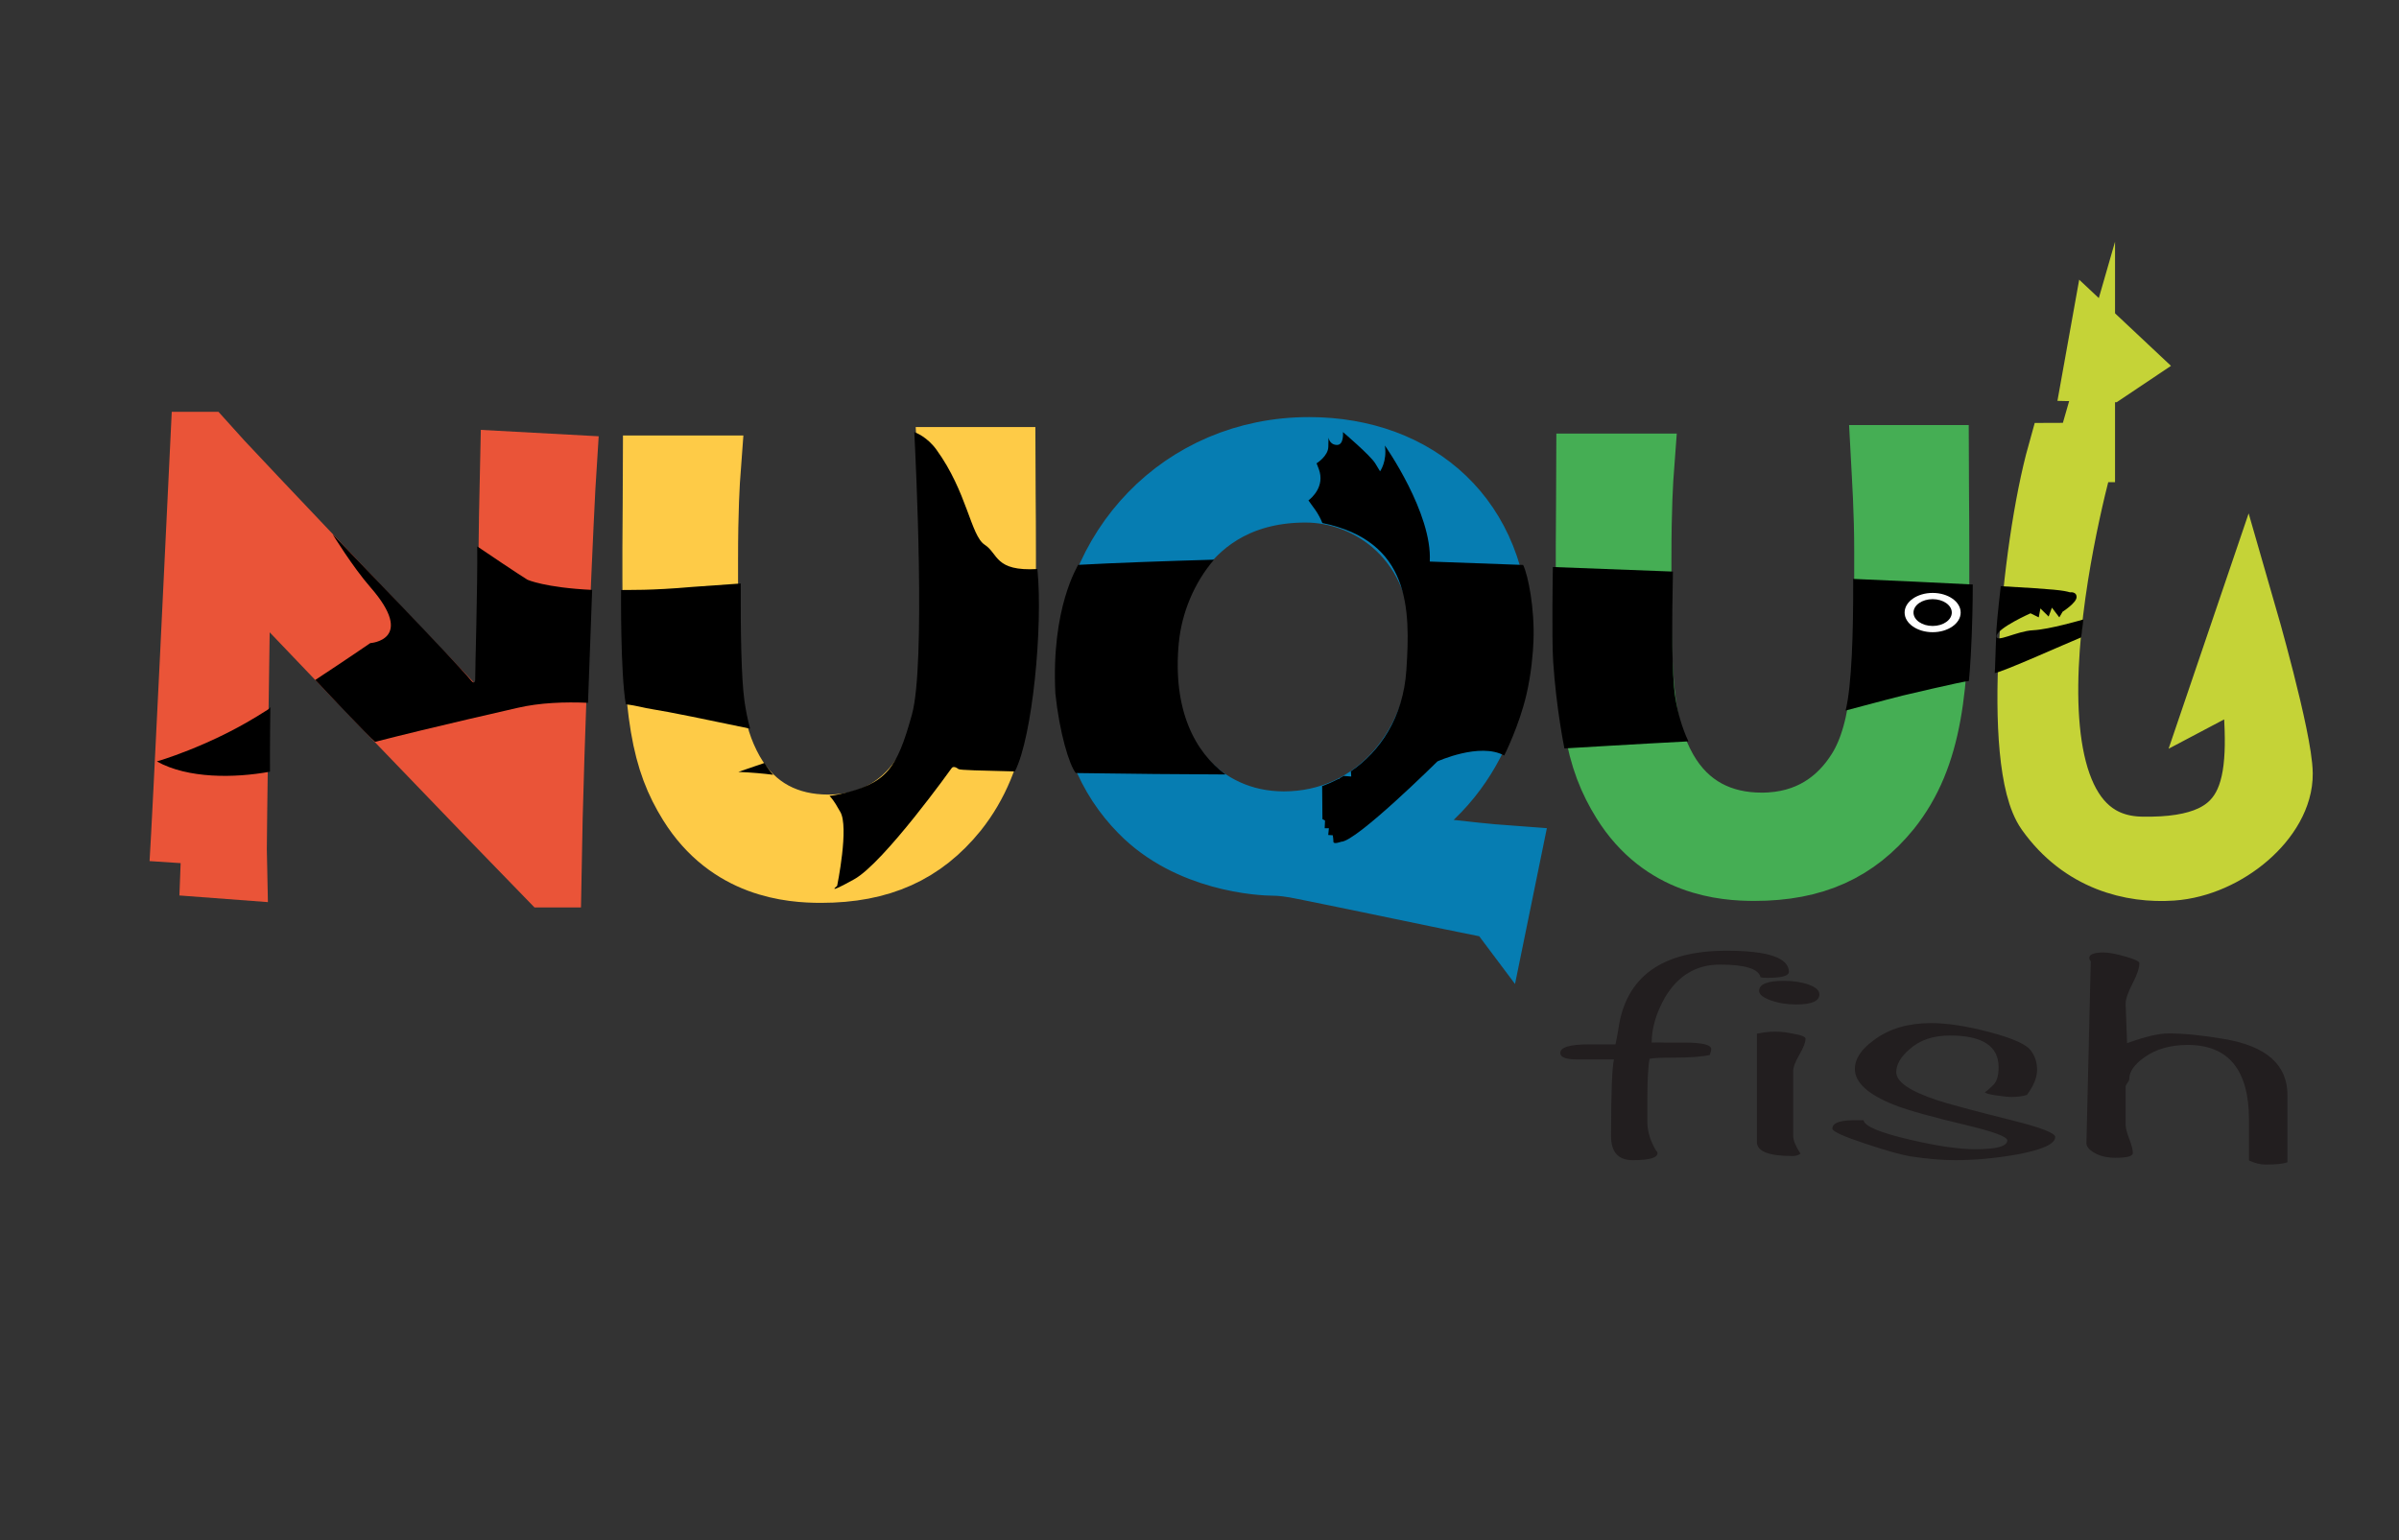 <?xml version="1.0" encoding="UTF-8"?>
<svg xmlns="http://www.w3.org/2000/svg" xmlns:xlink="http://www.w3.org/1999/xlink" viewBox="0 0 927.03 595.28">
  <rect x="0" y="0" width="927.03" height="595.28" fill="#333333" stroke="none"/>
  <defs>
    <style>
      .cls-1, .cls-2, .cls-3, .cls-4, .cls-5, .cls-6 {
        fill: none;
      }

      .cls-2 {
        stroke: #c5d337;
        stroke-width: 23px;
      }

      .cls-2, .cls-3, .cls-4, .cls-5, .cls-6 {
        stroke-miterlimit: 10;
      }

      .cls-7 {
        clip-path: url(#clippath);
      }

      .cls-8 {
        fill: #fff;
      }

      .cls-9 {
        fill: #c5d337;
      }

      .cls-10 {
        fill: #1d1d1b;
      }

      .cls-11 {
        fill: #221e1f;
        mix-blend-mode: multiply;
      }

      .cls-12 {
        clip-path: url(#clippath-1);
      }

      .cls-13 {
        clip-path: url(#clippath-3);
      }

      .cls-14 {
        clip-path: url(#clippath-2);
      }

      .cls-3 {
        stroke: #45ae54;
      }

      .cls-3, .cls-4, .cls-5, .cls-6 {
        stroke-width: 25px;
      }

      .cls-4 {
        stroke: #067db2;
      }

      .cls-5 {
        stroke: #ea5438;
      }

      .cls-6 {
        stroke: #fecb47;
      }

      .cls-15 {
        isolation: isolate;
      }

      .cls-16 {
        opacity: 0;
      }
    </style>
    <clipPath id="clippath">
      <rect class="cls-1" width="927.03" height="595.28"/>
    </clipPath>
    <clipPath id="clippath-1">
      <rect class="cls-1" x="509.82" y="360.98" width="297.3" height="84"/>
    </clipPath>
    <clipPath id="clippath-2">
      <rect class="cls-1" x="509.82" y="360.98" width="297.3" height="84"/>
    </clipPath>
    <clipPath id="clippath-3">
      <rect class="cls-1" width="927.03" height="595.28"/>
    </clipPath>
  </defs>
  <g class="cls-15">
    <g id="Layer_1" data-name="Layer 1">
      <g class="cls-7">
        <g class="cls-12">
          <g class="cls-16">
            <g class="cls-14">
              <rect class="cls-8" x="509.82" y="360.98" width="297.3" height="84"/>
            </g>
          </g>
        </g>
        <g class="cls-13">
          <path d="M70.27,333.6c1.08-16.41,6.92-139.41,8.01-161.95h.43c6.06,7,110.77,117.09,117.7,124.09,0-6.13,1.3-109.21,1.51-116.43l20.12,1.09c-.87,13.13-4.98,102.64-5.84,157.8h-.43c-5.84-5.91-115.32-119.5-119.65-124.97,0,7.66-1.73,114.68-1.51,121.9l-20.34-1.53Z"/>
          <path class="cls-5" d="M70.27,333.6c1.08-16.41,6.92-139.41,8.01-161.95h.43c6.06,7,110.77,117.09,117.7,124.09,0-6.13,1.3-109.21,1.51-116.43l20.12,1.09c-.87,13.13-4.98,102.64-5.84,157.8h-.43c-5.84-5.91-115.32-119.5-119.65-124.97,0,7.66-1.73,114.68-1.51,121.9l-20.34-1.53Z"/>
          <path d="M272.71,231.59c0,35.45,1.51,51.65,9.95,66.75,8.44,14.88,21.85,21.23,37.43,21.23,18.61,0,30.51-9.41,37.65-20.79,10.39-16.42,10.6-43.11,10.6-77.48v-7.66c0-15.1-.86-28.01-1.3-36.11h20.55c0,4.82,.22,19.26,.22,36.55v10.07c0,42.02-2.38,68.72-18.61,89.07-12.76,15.76-28.99,23.2-51.93,23.2-11.68,0-35.27-1.75-50.41-26.04-10.17-16.42-13.85-33.49-13.85-86.67v-11.82c0-10.07,.22-26.04,.22-31.08h20.55c-.43,5.69-1.08,15.98-1.08,35.89v14.88Z"/>
          <path class="cls-6" d="M272.71,231.59c0,35.45,1.51,51.65,9.95,66.75,8.44,14.88,21.85,21.23,37.43,21.23,18.61,0,30.51-9.41,37.65-20.79,10.39-16.42,10.6-43.11,10.6-77.48v-7.66c0-15.1-.86-28.01-1.3-36.11h20.55c0,4.82,.22,19.26,.22,36.55v10.07c0,42.02-2.38,68.72-18.61,89.07-12.76,15.76-28.99,23.2-51.93,23.2-11.68,0-35.27-1.75-50.41-26.04-10.17-16.42-13.85-33.49-13.85-86.67v-11.82c0-10.07,.22-26.04,.22-31.08h20.55c-.43,5.69-1.08,15.98-1.08,35.89v14.88Z"/>
          <path d="M578.75,350.52c-24.23-4.82-50.63-10.51-74.64-15.32-5.19-1.09-9.09-1.53-11.68-1.53-5.19,0-32.89-1.53-51.28-20.35-12.55-12.69-20.34-30.42-20.34-53.62,0-47.27,35.92-86.01,85.03-86.01,41.76,0,72.7,27.14,72.7,72,0,28.23-13.2,63.47-52.14,79.01v.88c20.34,1.97,41.11,4.81,56.25,5.91l-3.89,19.04Zm-20.99-102.86c0-38.96-28.13-58.22-53.22-58.22-47.17,0-63.18,40.71-63.18,68.28,0,33.49,22.07,60.62,54.74,60.62,35.27,0,61.66-29.55,61.66-70.69"/>
          <path class="cls-4" d="M578.75,350.52c-24.23-4.82-50.63-10.51-74.64-15.32-5.19-1.09-9.09-1.53-11.68-1.53-5.19,0-32.89-1.53-51.28-20.35-12.55-12.69-20.34-30.42-20.34-53.62,0-47.27,35.92-86.01,85.03-86.01,41.76,0,72.7,27.14,72.7,72,0,28.23-13.2,63.47-52.14,79.01v.88c20.34,1.97,41.11,4.81,56.25,5.91l-3.89,19.04Zm-20.99-102.86c0-38.96-28.13-58.22-53.22-58.22-47.17,0-63.18,40.71-63.18,68.28,0,33.49,22.07,60.62,54.74,60.62,35.27,0,61.66-29.55,61.66-70.69Z"/>
          <path d="M633.38,230.84c0,35.46,1.51,51.65,9.95,66.75,8.44,14.88,21.85,21.23,37.43,21.23,18.61,0,30.51-9.41,37.65-20.79,10.38-16.42,10.6-43.11,10.6-77.48v-7.66c0-15.1-.87-28.01-1.3-36.11h20.55c0,4.81,.22,19.26,.22,36.55v10.07c0,42.02-2.38,68.72-18.61,89.07-12.77,15.76-28.99,23.2-51.92,23.2-11.68,0-35.27-1.75-50.41-26.04-10.17-16.42-13.85-33.49-13.85-86.67v-11.82c0-10.07,.22-26.04,.22-31.08h20.55c-.43,5.69-1.08,15.98-1.08,35.89v14.88Z"/>
          <path class="cls-3" d="M633.38,230.84c0,35.46,1.51,51.65,9.95,66.75,8.44,14.88,21.85,21.23,37.43,21.23,18.61,0,30.51-9.41,37.65-20.79,10.38-16.42,10.6-43.11,10.6-77.48v-7.66c0-15.1-.87-28.01-1.3-36.11h20.55c0,4.81,.22,19.26,.22,36.55v10.07c0,42.02-2.38,68.72-18.61,89.07-12.77,15.76-28.99,23.2-51.92,23.2-11.68,0-35.27-1.75-50.41-26.04-10.17-16.42-13.85-33.49-13.85-86.67v-11.82c0-10.07,.22-26.04,.22-31.08h20.55c-.43,5.69-1.08,15.98-1.08,35.89v14.88Z"/>
          <path class="cls-11" d="M691.25,375.63c0,1.52-2.8,2.28-8.41,2.28-1.12,0-1.96-.08-2.52-.23-.75-3.27-5.99-4.9-15.71-4.9-9.16,0-16.27,4.28-21.31,12.83-3.37,6.04-5.05,11.8-5.05,17.31,1.31-.07,2.99-.07,5.05,0h7.57c6.92,0,10.38,.84,10.38,2.51,0,.53-.19,1.29-.56,2.28-3.03,.68-7.76,1.03-14.18,1.03-4.92,0-7.95,.15-9.08,.46-.57,2.97-.85,8.33-.85,16.1v8.22c0,3.65,1.1,7.35,3.32,11.07,.4,.38,.61,.73,.61,1.03,0,1.83-3.18,2.74-9.54,2.74-5.61,0-8.41-3.08-8.41-9.25,0-16.74,.37-26.64,1.12-29.68h-14.3c-4.3,0-6.45-.84-6.45-2.51,0-2.21,3.74-3.31,11.22-3.31h10.1c.37-1.52,.74-3.46,1.12-5.82,2.8-20.24,16.73-30.37,41.79-30.37,16.08,0,24.12,2.74,24.12,8.22"/>
          <path class="cls-11" d="M697.7,401.44c0,1.37-.8,3.43-2.38,6.17-1.59,2.74-2.38,4.79-2.38,6.16v25.23c0,1.67,.93,3.96,2.8,6.85-.75,.61-1.78,.91-3.08,.91-9.16,0-13.74-1.79-13.74-5.37v-41.9c2.43-.53,4.77-.8,7.01-.8s4.58,.27,7.01,.8c3.18,.53,4.77,1.18,4.77,1.94m5.33-17.12c0,2.59-2.99,3.88-8.97,3.88-3.55,0-6.83-.53-9.82-1.6-2.99-1.07-4.49-2.28-4.49-3.65,0-2.59,3.18-3.88,9.54-3.88,3.74,0,6.96,.5,9.68,1.48,2.71,.99,4.07,2.25,4.07,3.77"/>
          <path class="cls-11" d="M794.17,439.43c0,2.67-4.96,4.92-14.86,6.75-8.23,1.45-16.17,2.18-23.84,2.18-5.05,0-10.85-.5-17.39-1.49-3.55-.61-9.26-2.22-17.11-4.83-8.6-2.84-12.9-4.79-12.9-5.87,0-2.38,3.46-3.45,10.38-3.22h1.68c.37,2.31,6.35,4.81,17.95,7.5,10.47,2.46,18.88,3.69,25.24,3.69,8.23,0,12.34-1.14,12.34-3.43,0-1.37-5.05-3.28-15.14-5.72-13.84-3.28-23.28-5.91-28.33-7.9-10.28-4.04-15.42-8.7-15.42-13.96,0-3.97,2.52-7.74,7.57-11.33,5.79-4.27,13.08-6.41,21.88-6.41,6.35,0,14.02,1.2,23,3.6,8.98,2.4,14.21,4.81,15.71,7.25,1.5,2.06,2.25,4.45,2.25,7.19,0,2.97-1.31,6.21-3.93,9.71-1.68,.53-3.64,.8-5.89,.8-1.31,0-3.37-.21-6.17-.63-2.81-.42-4.21-.86-4.21-1.31,0,.3,1.03-.53,3.09-2.51,1.49-1.29,2.24-3.65,2.24-7.08,0-8.14-6.27-12.22-18.79-12.22-6.55,0-11.78,1.79-15.71,5.38-3.37,2.9-5.05,5.84-5.05,8.81,0,3.74,5.33,7.36,15.99,10.87,3.55,1.22,13.37,3.85,29.45,7.9,10.66,2.67,15.99,4.77,15.99,6.29"/>
          <path class="cls-11" d="M883.92,449.16c-1.5,.61-4.3,.91-8.41,.91-2.06,0-4.21-.53-6.45-1.6v-15.64c0-19.33-7.9-29-23.69-29-6.69,0-12.27,1.6-16.73,4.79-3.9,2.74-5.85,5.56-5.85,8.45,0,.31-.24,.78-.7,1.43-.47,.65-.7,1.12-.7,1.43v14.61c0,1.29,.46,3.16,1.4,5.59,.93,2.44,1.4,4.26,1.4,5.48s-2.24,1.83-6.73,1.83c-3.18,0-5.85-.61-7.99-1.83-2.15-1.22-3.23-2.48-3.23-3.77l1.68-70.31c-.38-.46-.56-.91-.56-1.37,0-1.37,1.87-2.06,5.61-2.06,1.87,0,4.63,.52,8.27,1.55,3.65,1.03,5.47,1.89,5.47,2.58,0,1.83-.89,4.47-2.66,7.9-1.78,3.44-2.66,6.03-2.66,7.79,0,.15,.18,5.23,.56,15.23,6.92-2.51,12.24-3.77,15.99-3.77,5.98,0,13.18,.72,21.59,2.17,16.27,2.74,24.4,9.97,24.4,21.69v25.92Z"/>
          <polygon class="cls-9" points="817.93 155.45 795.04 154.92 803.45 108.09 838.92 141.39 817.93 155.45"/>
          <path d="M104.45,273.25s-.31,.59-.77,.88c-1.35,.85-2.69,1.68-4.01,2.5-19.47,12.02-39.06,17.64-39.06,17.64,12.02,6.68,30,6.47,43.72,3.96-.07-8.33,.13-24.98,.13-24.98"/>
          <path d="M203.83,224.05s-3.4-2.04-19.42-12.89c.17,15.95-.79,46.33-.79,51.73,0,.4-.34,1.53-1.43,.24-8.14-9.6-45.5-48-53.63-56.67-.19-.2,7.73,12.65,14.52,20.42,17.92,20.51,0,21.66,0,21.66,0,0-9.11,6.26-21.26,14.24,.43,.48,21.34,22.65,23.12,23.92,21.36-5.51,55-13.13,55-13.13,8.71-2.03,18.4-2.35,27.28-1.96l1.6-43.63c-18.25-.88-24.99-3.93-24.99-3.93"/>
          <g>
            <path d="M287.64,270.59c-1.18-8.58-1.49-26.58-1.4-45.09l-18.66,1.32c-16.43,1.45-24.49,1.11-27.59,1.2,0,0-.28,31.92,1.84,44.18,4.1,.43,7.04,1.42,10.5,1.93,5.22,.77,22.25,4.27,37.54,7.48-.97-3.49-1.71-7.19-2.24-11.03Z"/>
            <path d="M400.88,219.91c-16.57,.96-15.04-5.92-20.35-9.37-5.45-3.54-6.77-20.38-18.69-36.79-3.54-4.87-7.89-6.54-8.54-6.77,.58,11.18,4.45,89.76-.9,109.13-5.82,21.06-9.81,26.71-27.83,30.79-1.39,.31-2.73,.54-4.03,.68,1.99,2.08,2.97,4.23,4.13,6.12,3.53,5.78-1.18,28.67-1.18,28.67,0,0-4.95,3.85,6.6-2.57,11.55-6.42,37.7-43.01,37.7-43.01,0,0,.71-1.07,2.59,.43,.51,.41,8.83,.6,21.8,.91,6.82-13.39,10.88-55.91,8.7-78.24Z"/>
            <path d="M295.41,294.85l-10.09,3.46c5.19,.23,9.63,.62,13.44,1.12-1.22-1.39-2.33-2.92-3.35-4.58Z"/>
          </g>
          <g>
            <path d="M455.53,248.38c1.09-11.37,5.86-23.13,13.6-32.09-18.01,.52-38.77,1.24-52.54,2.01-.06,.6-10.44,16.28-8.77,49.75,1.61,15.17,5.29,27.4,7.89,30.7,19.81,.3,41.93,.5,57.89,.55-11.73-8.51-20.57-24.81-18.08-50.93Z"/>
            <path d="M588.59,218.33c-21.97-.82-36.09-1.31-36.09-1.31,1.03-18.73-17.35-44.84-17.35-44.84,.93,6.13-1.86,9.97-1.86,9.97l-1.86-3.07c-1.86-3.07-12.49-12.11-12.49-12.11,0,0,.51,5.06-2.36,4.98-2.87-.08-3.21-2.84-3.21-2.84l-.08,3.6c-.08,3.47-4.24,6.16-4.55,6.36,.07,.11,.28,.59,.89,2.25,2.43,6.62-2.73,11.09-4.02,12.07,.54,.71,1.38,1.86,2.67,3.7,1.12,1.6,2.04,3.32,2.71,5.04,34.05,7,34.03,33.19,32.46,56.87-1.21,18.22-10.09,31.36-21.56,39.17,.08,0,.14,0,.14,0l.12,1.93-2.92-.23c-.5,.3-1.01,.58-1.52,.86l-.06,.28h-.46c-2.05,1.08-4.15,2.01-6.28,2.78l.11,12.77,1,.57-.13,2.95h1.62l-.25,2.61,1.75,.11s.25,1.36,.25,2.5,3,0,3,0c5.84,0,37.2-31.05,37.2-31.05,0,0,16.39-7.46,25.81-2.28,0,0,5.8-11.5,8.62-23.71,1.86-8.08,2.5-15.9,2.68-20.48,.51-12.72-2.09-25.5-3.99-29.45Z"/>
          </g>
          <g>
            <path d="M647.33,269.22c-1.32-8.51-1.31-28.3-.87-48.33-16.51-.64-32.31-1.23-46.4-1.76,0,0-.47,27.53,.12,36.55,1.19,18.23,4.35,33.56,4.35,33.56,0,0,30.07-1.81,47.9-2.73-2.44-5.22-4.14-11.13-5.1-17.29Z"/>
            <path d="M762.32,225.89c-14.09-.73-29.83-1.46-46.21-2.17,.09,20.82-.57,41.42-2.92,50.87,11.21-3.03,22.05-5.78,22.05-5.78,0,0,22.47-5.33,25.57-5.64-.02,.35,.69-6.22,1.12-17.78,.42-10.97,.4-19.5,.4-19.5Z"/>
          </g>
          <path class="cls-8" d="M757.65,236.73c0,4.19-4.85,7.59-10.83,7.59s-10.83-3.4-10.83-7.59,4.85-7.59,10.83-7.59,10.83,3.4,10.83,7.59"/>
          <path d="M754.22,236.73c0,2.86-3.31,5.18-7.4,5.18s-7.4-2.32-7.4-5.18,3.31-5.18,7.4-5.18,7.4,2.32,7.4,5.18"/>
          <path class="cls-10" d="M805.8,174.87s-43.47,150.88,21.62,152.23c46.38,.96,46.22-25.2,42.11-67.4l-11.34,5.99,9.85-28.96s14.02,48.48,14.16,62.25c.18,17.72-21.54,36.11-42.8,37.58-15.65,1.09-35.23-3.55-48.72-22.53-13.49-18.98-6.15-101.67,4.32-139.11l10.8-.04Z"/>
          <path class="cls-2" d="M805.8,174.87s-43.47,150.88,21.62,152.23c46.38,.96,46.22-25.2,42.11-67.4l-11.34,5.99,9.85-28.96s14.02,48.48,14.16,62.25c.18,17.72-21.54,36.11-42.8,37.58-15.65,1.09-35.23-3.55-48.72-22.53-13.49-18.98-6.15-101.67,4.32-139.11l10.8-.04Z"/>
          <path d="M805.07,239.46l-.41,.05s-12.71,3.75-19.07,4.06c-6.36,.31-14.68,5.21-14.04,2.09,.64-3.12,13.09-8.64,13.09-8.64l3.18,1.56,.64-3.43,3.18,3.12,1.27-3.43,2.86,3.75,1.27-2.19s5.4-3.43,5.4-5.66-2.54-1.83-2.54-1.83c-2.61-.75-5.23-1.17-26.76-2.38,0,0-1.42,12.41-1.65,16.5-.27,4.76-.56,17.14-.68,17.08,2.86-.31,27.61-11.43,33.01-13.62,.68-.27-.11,.09,.39-.16"/>
        </g>
      </g>
    </g>
  </g>
</svg>